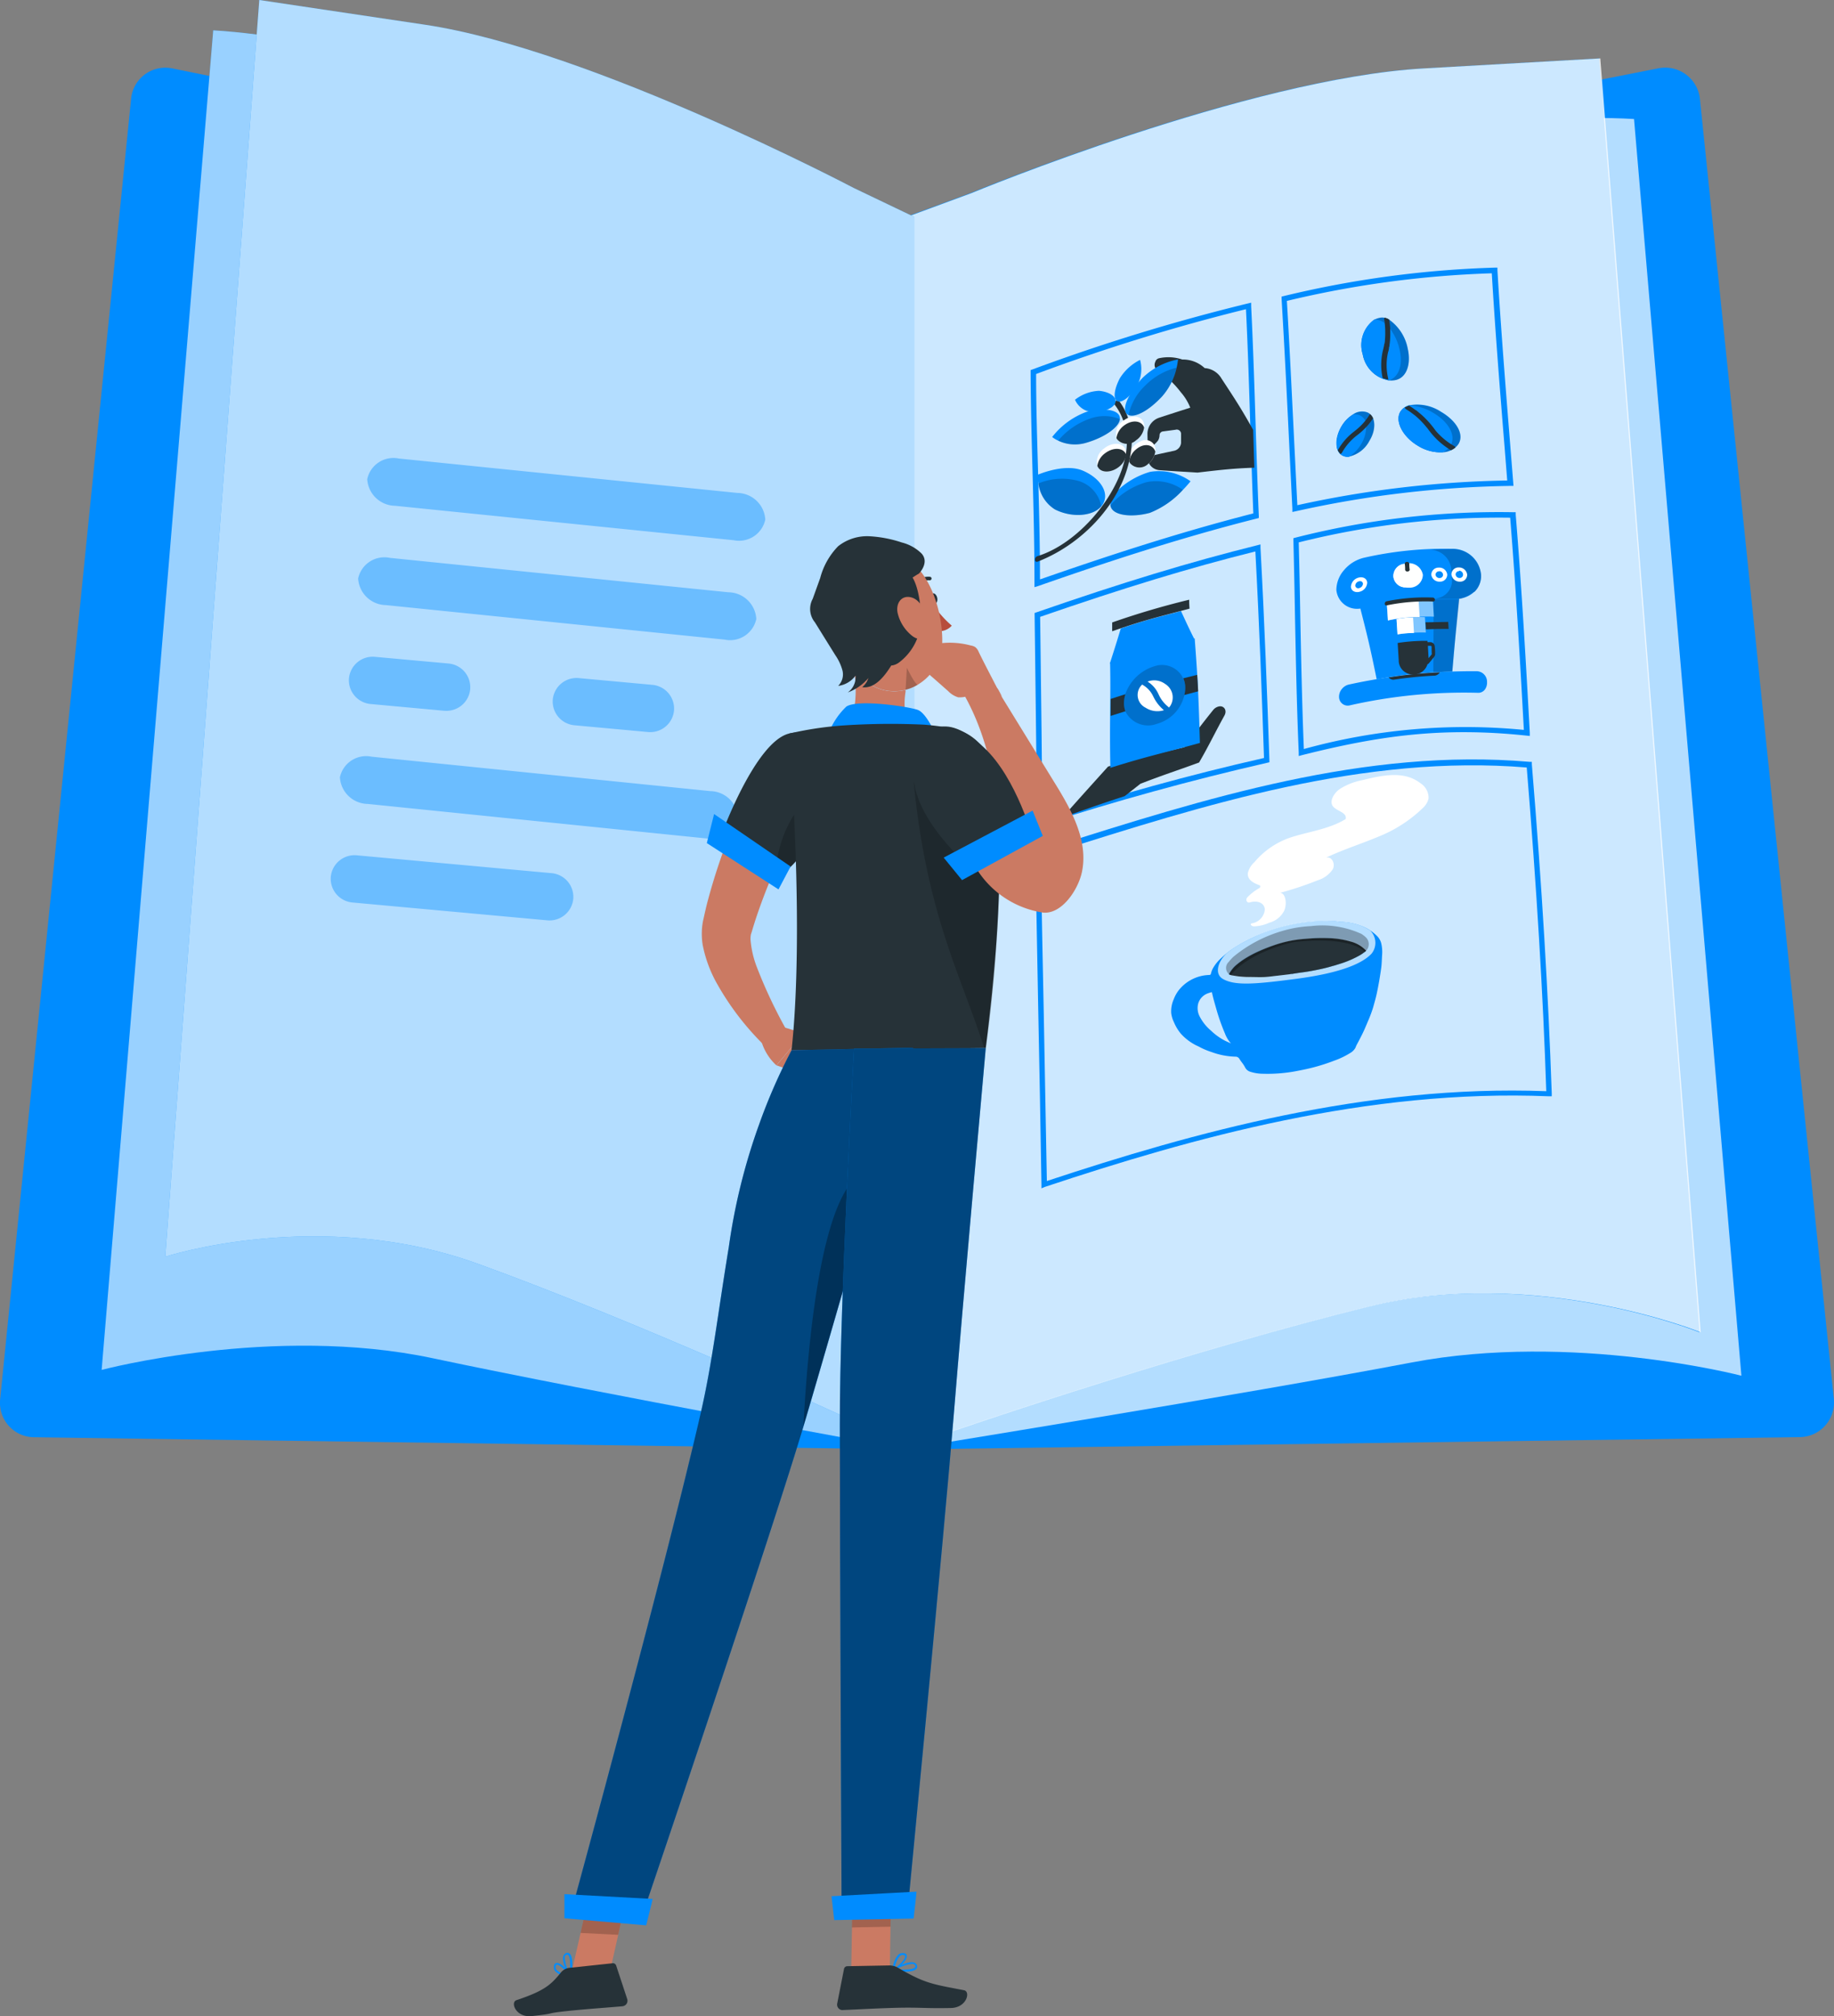 <svg xmlns="http://www.w3.org/2000/svg" width="159.612" height="175.464" viewBox="0 0 159.612 175.464">
  <rect x="0" y="0" width="159.612" height="175.464" fill="#808080" stroke="none"/>
  <g id="Instruction_manual-rafiki" data-name="Instruction manual-rafiki" transform="translate(-68.617 -55.25)">
    <g id="freepik--instruction-manual--inject-39" transform="translate(68.617 55.25)">
      <path id="Path_8296" data-name="Path 8296" d="M247,80.535l65.435-12.924a3.04,3.04,0,0,1,3.638,2.623l11.66,113.211a3.011,3.011,0,0,1-2.992,3.284L247,187.8Z" transform="translate(-168.133 -61.661)" fill="#008cff"/>
      <path id="Path_8297" data-name="Path 8297" d="M246.5,85.615s44.306-9.985,63.582-8.827l9.344,109.367s-14.667-3.829-28.72-1.149c-14.451,2.752-44.21,7.558-44.21,7.558Z" transform="translate(-167.873 -66.43)" fill="#008cff"/>
      <path id="Path_8298" data-name="Path 8298" d="M246.5,85.615s44.306-9.985,63.582-8.827l9.344,109.367s-14.667-3.829-28.72-1.149c-14.451,2.752-44.21,7.558-44.21,7.558Z" transform="translate(-167.873 -66.43)" fill="#fff" opacity="0.7"/>
      <path id="Path_8299" data-name="Path 8299" d="M252.7,77.588s24.092-9.98,39.347-10.847l15.356-.871,8.736,110.861s-14.308-5.811-28.979-2.211-33.536,9.856-39.984,12.177V79.622Z" transform="translate(-168.227 -60.786)" fill="#008cff"/>
      <path id="Path_8300" data-name="Path 8300" d="M252.884,77.588s24.1-9.98,39.352-10.847L307.6,65.87l8.736,110.861s-14.312-5.811-28.979-2.211-33.536,9.856-39.984,12.177V79.622Z" transform="translate(-168.326 -60.786)" fill="#fff" opacity="0.8"/>
      <path id="Path_8301" data-name="Path 8301" d="M161.2,80.54,97.212,67.616a2.987,2.987,0,0,0-3.561,2.623l-11.4,113.22a2.987,2.987,0,0,0,2.925,3.284L161.2,187.8Z" transform="translate(-82.239 -61.666)" fill="#008cff"/>
      <path id="Path_8302" data-name="Path 8302" d="M170.831,77s-41.257-15.1-60.4-16.232L100.72,177.346s14.925-3.968,28.816-1.015,41.3,7.932,41.3,7.932Z" transform="translate(-91.874 -58.128)" fill="#008cff"/>
      <path id="Path_8303" data-name="Path 8303" d="M170.831,77s-41.257-15.1-60.4-16.232L100.72,177.346s14.925-3.968,28.816-1.015,41.3,7.932,41.3,7.932Z" transform="translate(-91.874 -58.128)" fill="#fff" opacity="0.6"/>
      <path id="Path_8304" data-name="Path 8304" d="M172.2,71.606s-22.871-12.043-37.279-14.2L120.471,55.25,112.29,164.617s13.427-4.385,27.246.632,31.784,13.164,37.925,16.136V74.124Z" transform="translate(-97.905 -55.25)" fill="#008cff"/>
      <path id="Path_8305" data-name="Path 8305" d="M172.2,71.606s-22.871-12.043-37.279-14.2L120.471,55.25,112.29,164.617s13.427-4.385,27.246.632,31.784,13.164,37.925,16.136V74.124Z" transform="translate(-97.905 -55.25)" fill="#fff" opacity="0.7"/>
      <path id="Path_8306" data-name="Path 8306" d="M269.955,135.032V134.7c0-3.245-.081-6.543-.168-9.731-.077-2.839-.158-5.773-.168-8.659v-.168l.158-.057a168.685,168.685,0,0,1,18.754-5.744l.282-.067v.292c.172,3.49.287,7.036.393,10.469.081,2.551.163,5.194.273,7.788v.191l-.187.048c-6.984,1.762-13.542,3.959-19.032,5.878Zm.144-18.558c0,2.829.091,5.7.168,8.477.081,3.083.168,6.266.168,9.406,5.39-1.876,11.771-4.006,18.568-5.744-.105-2.532-.182-5.107-.263-7.6-.105-3.351-.211-6.778-.378-10.172a166.575,166.575,0,0,0-18.261,5.639Z" transform="translate(-179.926 -83.933)" fill="#008cff"/>
      <path id="Path_8307" data-name="Path 8307" d="M291.883,125.458a1.489,1.489,0,0,0-1.024,1.359c0,.536.029.809.043,1.35a2.571,2.571,0,0,0,.881-.728.958.958,0,0,0,.129-.479.335.335,0,0,1,.287-.306l1.106-.148a.373.373,0,0,1,.479.354v.79a.771.771,0,0,1-.6.685c-1,.215-1.436.311-2.322.507h0a1.125,1.125,0,0,0,1.053,1.182c1.216.091,1.915.124,3.3.211,2.015-.235,3.111-.364,4.945-.426-.043-1.34-.062-2-.1-3.288-1.053-1.886-1.618-2.738-2.757-4.471a1.833,1.833,0,0,0-1.465-.909h0a2.767,2.767,0,0,0-1.881-.747h-.067a3.772,3.772,0,0,0-2.044-.105h0a.436.436,0,0,0-.3.3.622.622,0,0,0,.335.857,8.108,8.108,0,0,1,1.876,1.79,4.639,4.639,0,0,1,.828,1.35h0C293.453,124.946,292.893,125.127,291.883,125.458Z" transform="translate(-190.997 -89.107)" fill="#263238"/>
      <path id="Path_8308" data-name="Path 8308" d="M285.835,129.843a.172.172,0,0,1-.225-.081,4.92,4.92,0,0,0-.728-1.34.244.244,0,0,1,.081-.311.22.22,0,0,1,.311,0,5.357,5.357,0,0,1,.761,1.436.258.258,0,0,1-.148.292Z" transform="translate(-187.869 -93.2)" fill="#263238"/>
      <path id="Path_8309" data-name="Path 8309" d="M284.222,136.881a1.685,1.685,0,0,1-.656,1.087c-.617.479-1.436.527-1.762.072a.909.909,0,0,1-.1-.177,1.436,1.436,0,0,1,.627-1.537,1.647,1.647,0,0,1,1.134-.378.8.8,0,0,1,.6.321.657.657,0,0,1,.062.1A.957.957,0,0,1,284.222,136.881Z" transform="translate(-186.209 -97.319)" fill="#fff"/>
      <path id="Path_8310" data-name="Path 8310" d="M284.263,137.356a1.685,1.685,0,0,1-.656,1.087c-.618.479-1.436.527-1.762.072a.91.91,0,0,1-.1-.177,1.68,1.68,0,0,1,.68-1.1c.632-.479,1.407-.512,1.738-.057A.792.792,0,0,1,284.263,137.356Z" transform="translate(-186.249 -97.794)" fill="#263238"/>
      <path id="Path_8311" data-name="Path 8311" d="M289.763,136.257a1.666,1.666,0,0,1-.6,1.053,1.082,1.082,0,0,1-1.584-.024.883.883,0,0,1-.091-.177,1.288,1.288,0,0,1,.282-1.2,1.761,1.761,0,0,1,.742-.555.881.881,0,0,1,1.13.282A.957.957,0,0,1,289.763,136.257Z" transform="translate(-189.217 -96.958)" fill="#fff"/>
      <path id="Path_8312" data-name="Path 8312" d="M289.814,136.739a1.666,1.666,0,0,1-.6,1.053,1.082,1.082,0,0,1-1.584-.024.881.881,0,0,1-.091-.177,1.656,1.656,0,0,1,.637-1.072c.584-.479,1.264-.44,1.556.038A.882.882,0,0,1,289.814,136.739Z" transform="translate(-189.268 -97.44)" fill="#263238"/>
      <path id="Path_8313" data-name="Path 8313" d="M287.592,131.949a1.642,1.642,0,0,1-.708,1.115,1.143,1.143,0,0,1-1.651-.1.781.781,0,0,1-.053-.11,1.436,1.436,0,0,1,.694-1.575c.641-.44,1.364-.378,1.628.124A.957.957,0,0,1,287.592,131.949Z" transform="translate(-188.018 -94.732)" fill="#fff"/>
      <path id="Path_8314" data-name="Path 8314" d="M286.924,133.523a1.143,1.143,0,0,1-1.651-.1.775.775,0,0,1-.053-.11,1.685,1.685,0,0,1,.747-1.139c.637-.436,1.355-.373,1.618.124a1.1,1.1,0,0,1,.048.11A1.642,1.642,0,0,1,286.924,133.523Z" transform="translate(-188.059 -95.2)" fill="#263238"/>
      <path id="Path_8315" data-name="Path 8315" d="M279.437,130.5a.217.217,0,0,1,0,.053c-.081.723-1.4,1.623-3.011,2.073a3.38,3.38,0,0,1-2.365-.206,2.575,2.575,0,0,1-.522-.316,6.741,6.741,0,0,1,2.982-2.188,6.322,6.322,0,0,1,.675-.144,5.688,5.688,0,0,1,.665-.057C278.815,129.695,279.452,129.987,279.437,130.5Z" transform="translate(-181.969 -94.072)" fill="#008cff"/>
      <g id="Group_3819" data-name="Group 3819" transform="translate(92.088 36.223)" opacity="0.2">
        <path id="Path_8316" data-name="Path 8316" d="M276.985,133.258a3.379,3.379,0,0,1-2.365-.206,6.318,6.318,0,0,1,2.762-1.915,3.652,3.652,0,0,1,2.614.034C279.914,131.917,278.6,132.808,276.985,133.258Z" transform="translate(-274.62 -130.923)"/>
      </g>
      <path id="Path_8317" data-name="Path 8317" d="M291.4,120.6a4.953,4.953,0,0,1-.12.718A5.585,5.585,0,0,1,290,123.836c-1.139,1.221-2.331,1.857-2.91,1.6a.344.344,0,0,1-.115-.067c-.354-.287-.182-1.048.378-1.915a7.206,7.206,0,0,1,.479-.694c.139-.168.282-.34.44-.512A6.022,6.022,0,0,1,291.4,120.6Z" transform="translate(-188.88 -89.319)" fill="#008cff"/>
      <g id="Group_3820" data-name="Group 3820" transform="translate(98.215 31.999)" opacity="0.2">
        <path id="Path_8318" data-name="Path 8318" d="M291.6,122.1a5.586,5.586,0,0,1-1.273,2.518c-1.139,1.221-2.331,1.857-2.91,1.6a5.026,5.026,0,0,1,1.474-2.58A5.744,5.744,0,0,1,291.6,122.1Z" transform="translate(-287.42 -122.1)"/>
      </g>
      <path id="Path_8319" data-name="Path 8319" d="M281.194,127.365c-.187.479-1.125.838-2.1.771a1.814,1.814,0,0,1-1.4-1.063,3.661,3.661,0,0,1,2.087-.78C280.754,126.384,281.391,126.867,281.194,127.365Z" transform="translate(-184.138 -92.283)" fill="#008cff"/>
      <path id="Path_8320" data-name="Path 8320" d="M285.192,124.3c.44.12,1.211-.546,1.738-1.527a3.021,3.021,0,0,0,.182-2.087,4.356,4.356,0,0,0-1.762,1.6C284.818,123.3,284.747,124.189,285.192,124.3Z" transform="translate(-187.891 -89.366)" fill="#008cff"/>
      <path id="Path_8321" data-name="Path 8321" d="M291.1,141.741a9.721,9.721,0,0,1-.665.747,7.726,7.726,0,0,1-2.872,2c-1.584.431-3.322.249-3.437-.656a.588.588,0,0,1,0-.091c0-.986,1.733-2.336,3.451-2.819A4.736,4.736,0,0,1,291.1,141.741Z" transform="translate(-187.488 -99.857)" fill="#008cff"/>
      <g id="Group_3821" data-name="Group 3821" transform="translate(96.64 41.849)" opacity="0.2">
        <path id="Path_8322" data-name="Path 8322" d="M290.439,143.459a7.725,7.725,0,0,1-2.872,2c-1.584.431-3.322.249-3.437-.656a6.447,6.447,0,0,1,3.154-2.015A4.037,4.037,0,0,1,290.439,143.459Z" transform="translate(-284.13 -142.678)"/>
      </g>
      <path id="Path_8323" data-name="Path 8323" d="M276.494,143.567a.623.623,0,0,1-.086.11c-.742.876-2.566,1.01-4.03.268a3.1,3.1,0,0,1-1.436-2.264,4.552,4.552,0,0,1-.091-.742s2.369-1.053,3.968-.364S277.178,142.6,276.494,143.567Z" transform="translate(-180.567 -99.61)" fill="#008cff"/>
      <g id="Group_3822" data-name="Group 3822" transform="translate(90.374 41.639)" opacity="0.2">
        <path id="Path_8324" data-name="Path 8324" d="M276.506,144.666c-.742.876-2.566,1.01-4.03.268a3.1,3.1,0,0,1-1.436-2.264,5.371,5.371,0,0,1,3.537-.2A2.818,2.818,0,0,1,276.506,144.666Z" transform="translate(-271.04 -142.238)"/>
      </g>
      <path id="Path_8325" data-name="Path 8325" d="M270.626,145.9c-.115.034-.206-.048-.206-.182a.311.311,0,0,1,.2-.3c3.887-1.192,7.721-6.065,7.788-9.794a.311.311,0,0,1,.225-.258c.12-.034.215.034.211.144C278.634,140.076,274.9,144.255,270.626,145.9Z" transform="translate(-180.343 -97.014)" fill="#263238"/>
      <path id="Path_8326" data-name="Path 8326" d="M270.546,178.772v-.326c-.034-4.839-.1-9.76-.158-14.518l-.048-3.729.163-.057c7.463-2.594,13.4-4.394,19.219-5.84l.278-.072v.292c.349,6.414.589,12.924.775,18.467v.2l-.191.043c-6.677,1.532-13.14,3.312-19.75,5.442Zm.278-18.237.043,3.389c.057,4.653.12,9.459.153,14.2,6.453-2.073,12.771-3.829,19.286-5.308-.182-5.409-.412-11.732-.752-17.974C283.877,156.255,278.075,158.021,270.823,160.534Z" transform="translate(-180.301 -106.851)" fill="#008cff"/>
      <path id="Path_8327" data-name="Path 8327" d="M275.42,193.33c1.47-1.661,2.274-2.551,3.963-4.423,2.762-.809,4.054-1.063,6.634-1.685.991-1.273,1.517-2.006,2.523-3.25a.872.872,0,0,1,.426-.282h0c.479-.144.809.3.546.775-.871,1.575-1.326,2.57-2.207,4.088-2.087.766-2.958,1.02-5.107,1.852l-1.369,1.077C278.57,192.21,277.416,192.641,275.42,193.33Z" transform="translate(-182.949 -122.195)" fill="#263238"/>
      <path id="Path_8328" data-name="Path 8328" d="M291.425,171.32c.254,3.317.34,5,.455,9.095-3.121.871-4.533,1.139-7.793,2.168-.086-3.92.043-5.84-.024-9.143A76.6,76.6,0,0,1,291.425,171.32Z" transform="translate(-187.452 -115.76)" fill="#008cff"/>
      <path id="Path_8329" data-name="Path 8329" d="M285.328,182.265a1.959,1.959,0,0,0,.124.684l-1.283.407v-1.474c.512-.168.771-.254,1.283-.412a2.521,2.521,0,0,0-.124.795Z" transform="translate(-187.511 -121.052)" fill="#263238"/>
      <path id="Path_8330" data-name="Path 8330" d="M298.591,177.94c.033.57.053.862.081,1.436l-1.2.321a2.481,2.481,0,0,0,.077-.747,2.054,2.054,0,0,0-.168-.708Z" transform="translate(-194.398 -119.212)" fill="#263238"/>
      <path id="Path_8331" data-name="Path 8331" d="M291.917,178.035a2.479,2.479,0,0,1-.077.747,3.379,3.379,0,0,1-2.393,2.489,2.19,2.19,0,0,1-2.743-1.1,1.853,1.853,0,0,1-.124-.684,2.5,2.5,0,0,1,.12-.795,3.877,3.877,0,0,1,2.542-2.436,2.03,2.03,0,0,1,2.5,1.067A1.949,1.949,0,0,1,291.917,178.035Z" transform="translate(-188.767 -118.277)" opacity="0.2"/>
      <path id="Path_8332" data-name="Path 8332" d="M289.335,179.838c.043-.053.091-.1.139-.148a.124.124,0,0,0,.043.043h0a2.211,2.211,0,0,1,.89.957l.062.12a3.456,3.456,0,0,0,.89,1.12,1.886,1.886,0,0,1-1.594-.215A1.237,1.237,0,0,1,289.335,179.838Z" transform="translate(-190.062 -120.124)" fill="#fff"/>
      <path id="Path_8333" data-name="Path 8333" d="M292.852,181.178a.771.771,0,0,1-.134.144.134.134,0,0,0-.057-.091,2.872,2.872,0,0,1-.809-1.043l-.057-.12a2.436,2.436,0,0,0-.914-1.015,1.6,1.6,0,0,1,1.522.2,1.379,1.379,0,0,1,.45,1.924Z" transform="translate(-191.009 -119.736)" fill="#fff"/>
      <path id="Path_8334" data-name="Path 8334" d="M291.348,168.743c-.479-.957-.694-1.436-1.139-2.393-2.231.589-3,.752-5.241,1.517-.359,1.2-.546,1.781-.929,2.973h0a.548.548,0,0,0-.029.081c3.15-1.063,4.284-1.288,7.367-2.1A.768.768,0,0,0,291.348,168.743Z" transform="translate(-187.428 -113.169)" fill="#008cff"/>
      <path id="Path_8335" data-name="Path 8335" d="M291.18,165.065c-2.872.766-3.829.957-6.73,1.967v-.766a69.851,69.851,0,0,1,6.7-1.977C291.147,164.6,291.161,164.754,291.18,165.065Z" transform="translate(-187.657 -112.096)" fill="#263238"/>
      <path id="Path_8336" data-name="Path 8336" d="M316.188,125.173v-.287c-.077-1.517-.148-3.04-.225-4.557-.215-4.495-.44-9.138-.713-13.7v-.2l.2-.048A89.032,89.032,0,0,1,333.8,103.91h.235v.23c.3,5.074.713,10.21,1.111,15.174l.287,3.59h-.249a91.643,91.643,0,0,0-18.7,2.207ZM315.71,106.8c.268,4.5.479,9.095.7,13.508.072,1.436.139,2.872.211,4.275a91.323,91.323,0,0,1,18.266-2.149l-.244-3.083c-.4-4.892-.8-9.952-1.1-14.949a88.124,88.124,0,0,0-17.821,2.4Z" transform="translate(-203.714 -80.618)" fill="#008cff"/>
      <path id="Path_8337" data-name="Path 8337" d="M328.093,132.6a2.661,2.661,0,0,1-1.781,1.383.957.957,0,0,1-.55-.091c-.68-.335-.732-1.474-.134-2.508a2.992,2.992,0,0,1,1.067-1.1,1.331,1.331,0,0,1,1.245-.134C328.634,130.5,328.7,131.562,328.093,132.6Z" transform="translate(-208.908 -94.245)" fill="#008cff"/>
      <g id="Group_3823" data-name="Group 3823" transform="translate(116.329 35.816)" opacity="0.2">
        <path id="Path_8338" data-name="Path 8338" d="M328.119,132.609a2.662,2.662,0,0,1-1.781,1.383.958.958,0,0,1-.546-.086.838.838,0,0,1-.2-.139l-.029-.029a.7.7,0,0,1-.077-.091h0a.871.871,0,0,1-.124-.211h0l-.043-.105a.5.5,0,0,1-.029-.115.346.346,0,0,1-.024-.1v-.153a2.393,2.393,0,0,1,.081-.761,3.53,3.53,0,0,1,.225-.6,2,2,0,0,1,.105-.2,2.991,2.991,0,0,1,1.067-1.1,1.345,1.345,0,0,1,1.245-.134.747.747,0,0,1,.2.134.957.957,0,0,1,.268.369A2.3,2.3,0,0,1,328.119,132.609Z" transform="translate(-325.263 -130.073)"/>
      </g>
      <path id="Path_8339" data-name="Path 8339" d="M327.827,131.689a2.872,2.872,0,0,1-.407,1.436,3.265,3.265,0,0,1-1.082,1.149.986.986,0,0,1-.546-.086.84.84,0,0,1-.2-.139l-.029-.029a.694.694,0,0,1-.077-.091h0a.872.872,0,0,1-.124-.211h0l-.043-.105a.5.5,0,0,1-.029-.115.345.345,0,0,1-.024-.1v-.153a2.393,2.393,0,0,1,.081-.761,2.975,2.975,0,0,1,.225-.6,2.021,2.021,0,0,1,.105-.2,2.992,2.992,0,0,1,1.067-1.1,1.02,1.02,0,0,1,.551.091.957.957,0,0,1,.479.507A1.435,1.435,0,0,1,327.827,131.689Z" transform="translate(-208.934 -94.52)" fill="#008cff"/>
      <path id="Path_8340" data-name="Path 8340" d="M328.538,130.909a5.177,5.177,0,0,1-.6.766,5.459,5.459,0,0,1-.713.651,1.737,1.737,0,0,1-.148.115,4.959,4.959,0,0,0-1.245,1.46.3.3,0,0,1-.129.115l-.029-.029a.7.7,0,0,1-.077-.091h0a.871.871,0,0,1-.124-.211h0a5.223,5.223,0,0,1,1.359-1.58l.148-.12a5.49,5.49,0,0,0,.862-.838,4.392,4.392,0,0,0,.383-.541.2.2,0,0,1,.053-.057A.909.909,0,0,1,328.538,130.909Z" transform="translate(-209.042 -94.506)" fill="#263238"/>
      <path id="Path_8341" data-name="Path 8341" d="M332.534,118.452a1.276,1.276,0,0,1-.3,0h-.091c-.153-.033-.311-.086-.479-.134a2.8,2.8,0,0,1-1.762-2.13,2.74,2.74,0,0,1,1.01-3.016,1.561,1.561,0,0,1,.44-.158.891.891,0,0,1,.479,0,1.275,1.275,0,0,1,.378.158,4.006,4.006,0,0,1,1.608,2.508C334.161,117.212,333.611,118.4,332.534,118.452Z" transform="translate(-211.304 -85.347)" fill="#008cff"/>
      <g id="Group_3824" data-name="Group 3824" transform="translate(118.506 27.635)" opacity="0.2">
        <path id="Path_8342" data-name="Path 8342" d="M332.534,118.452a1.276,1.276,0,0,1-.3,0h-.091c-.153-.033-.311-.086-.479-.134a2.8,2.8,0,0,1-1.762-2.13,2.74,2.74,0,0,1,1.01-3.016,1.561,1.561,0,0,1,.44-.158.891.891,0,0,1,.479,0,1.275,1.275,0,0,1,.378.158,4.006,4.006,0,0,1,1.608,2.508C334.161,117.212,333.611,118.4,332.534,118.452Z" transform="translate(-329.81 -112.982)"/>
      </g>
      <path id="Path_8343" data-name="Path 8343" d="M332.23,118.62h-.091c-.153-.034-.311-.086-.479-.134a2.8,2.8,0,0,1-1.762-2.13,2.708,2.708,0,0,1,1.01-3.016,1.436,1.436,0,0,1,.9.316,3.2,3.2,0,0,1,.479.5,4.657,4.657,0,0,1,.818,1.8C333.422,117.256,333.048,118.323,332.23,118.62Z" transform="translate(-211.302 -85.534)" fill="#008cff"/>
      <path id="Path_8344" data-name="Path 8344" d="M334.148,113.957v.263h0a6.465,6.465,0,0,1-.067,1.192.31.31,0,0,1-.034.168c-.034.057,0,.033,0,.048a1.222,1.222,0,0,1-.024.129.706.706,0,0,1-.053.22,5.031,5.031,0,0,0,0,2.312.21.21,0,0,1,0,.11c-.153-.033-.311-.086-.479-.134a5.366,5.366,0,0,1,.029-2.436c.024-.091.034-.134.053-.22s.029-.124.043-.187h0a.267.267,0,0,1,.029-.144,1.43,1.43,0,0,0,.043-.335,6.181,6.181,0,0,0,.024-.761h0v-.12a5.5,5.5,0,0,0-.043-.584.63.63,0,0,0-.038-.263.23.23,0,0,1,.038-.215,1.273,1.273,0,0,1,.378.158,6.384,6.384,0,0,1,.1.8Z" transform="translate(-213.159 -85.357)" fill="#263238"/>
      <path id="Path_8345" data-name="Path 8345" d="M341.7,132.283a1.761,1.761,0,0,1-1.369.675,3.7,3.7,0,0,1-2.111-.555c-1.4-.823-2.077-2.245-1.5-3.049a1.336,1.336,0,0,1,.7-.479,3.772,3.772,0,0,1,2.81.565C341.612,130.254,342.263,131.46,341.7,132.283Z" transform="translate(-214.801 -93.597)" fill="#008cff"/>
      <g id="Group_3825" data-name="Group 3825" transform="translate(121.715 35.224)" opacity="0.2">
        <path id="Path_8346" data-name="Path 8346" d="M341.7,132.3a1.624,1.624,0,0,1-.244.268,1.647,1.647,0,0,1-.378.225,2.139,2.139,0,0,1-.747.182,3.734,3.734,0,0,1-2.111-.555c-1.393-.819-2.082-2.255-1.5-3.049a1.091,1.091,0,0,1,.325-.3,1.332,1.332,0,0,1,.364-.163h0a3.772,3.772,0,0,1,2.81.565C341.606,130.269,342.266,131.476,341.7,132.3Z" transform="translate(-336.515 -128.836)"/>
      </g>
      <path id="Path_8347" data-name="Path 8347" d="M341.013,132.492a1.474,1.474,0,0,1-.68.541,3.7,3.7,0,0,1-2.111-.555c-1.4-.823-2.077-2.245-1.5-3.049a1.335,1.335,0,0,1,.7-.479,4.4,4.4,0,0,1,2.121.656C340.918,130.41,341.569,131.645,341.013,132.492Z" transform="translate(-214.801 -93.672)" fill="#008cff"/>
      <path id="Path_8348" data-name="Path 8348" d="M340.094,130.2l-.144-.12.11.086A.11.11,0,0,1,340.094,130.2Z" transform="translate(-216.591 -94.261)" fill="#fff"/>
      <path id="Path_8349" data-name="Path 8349" d="M342.044,132.642a1.647,1.647,0,0,1-.378.225c-.081-.048-.168-.1-.244-.148a6.548,6.548,0,0,1-1.661-1.565l-.144-.191-.105-.124a7.618,7.618,0,0,0-.933-.957h0l-.263-.2c-.177-.139-.369-.263-.565-.388a.225.225,0,0,1-.11-.148l.364-.163c.177.105.345.22.507.34l.086.062a.048.048,0,0,0,.024,0l.129.105.144.12h0l.263.225a8.319,8.319,0,0,1,1.173,1.335h0a6.089,6.089,0,0,0,1.331,1.168l.292.177A.2.2,0,0,1,342.044,132.642Z" transform="translate(-215.386 -93.687)" fill="#263238"/>
      <path id="Path_8350" data-name="Path 8350" d="M317.864,169.578v-.292c-.172-3.963-.249-7.984-.326-11.876q-.057-3.3-.139-6.6v-.191l.187-.048a71.615,71.615,0,0,1,18.941-2.211h.22v.215c.522,6.4.89,12.886,1.225,18.979v.278l-.278-.029c-7.491-.795-13.039.062-19.559,1.7Zm0-18.592q.081,3.207.134,6.414c.077,3.791.153,7.711.311,11.57a52.692,52.692,0,0,1,19.147-1.666c-.325-5.94-.689-12.24-1.192-18.467a71.542,71.542,0,0,0-18.4,2.149Z" transform="translate(-204.835 -103.784)" fill="#008cff"/>
      <g id="freepik--coffee-machine--inject-39" transform="translate(116.299 47.76)">
        <path id="Path_8351" data-name="Path 8351" d="M337.558,170.315a39.392,39.392,0,0,0-6.582.665c-.589-2.92-.876-4.03-1.436-6.223a26.479,26.479,0,0,1,8.616-.9C337.936,166.16,337.807,167.324,337.558,170.315Z" transform="translate(-327.463 -159.62)" fill="#008cff"/>
        <g id="Group_3826" data-name="Group 3826" transform="translate(8.439 4.41)" opacity="0.2">
          <path id="Path_8352" data-name="Path 8352" d="M345.1,164.24h-2.245c0,2.231,0,3.389-.024,6.338.675-.038,1-.048,1.656-.072C344.73,167.624,344.855,166.48,345.1,164.24Z" transform="translate(-342.83 -164.24)"/>
        </g>
        <path id="Path_8353" data-name="Path 8353" d="M337.794,157.259a1.915,1.915,0,0,1-.57,1.513H337.2a2.241,2.241,0,0,1-1.044.55,1.379,1.379,0,0,1-.244.048h-.373a25.713,25.713,0,0,0-7.692.766,2.581,2.581,0,0,1-.522.086,1.805,1.805,0,0,1-2.121-1.613,2.652,2.652,0,0,1,.68-1.742,3.25,3.25,0,0,1,1.709-1.058,31.5,31.5,0,0,1,7.659-.78A2.47,2.47,0,0,1,337.794,157.259Z" transform="translate(-325.2 -155.027)" fill="#008cff"/>
        <g id="Group_3827" data-name="Group 3827" transform="translate(8.157 0.023)" opacity="0.2">
          <path id="Path_8354" data-name="Path 8354" d="M346.677,157.284a1.915,1.915,0,0,1-.57,1.513h-.029a3.8,3.8,0,0,1-1.048.565,1.071,1.071,0,0,1-.244.062.072.072,0,0,1-.043,0h-2.422a2.312,2.312,0,0,0,.886-.172,1.537,1.537,0,0,0,.933-1.594c0-.345-.034-.517-.057-.862a1.867,1.867,0,0,0-1.843-1.656c.766-.033,1.139-.043,1.881-.062a2.47,2.47,0,0,1,2.556,2.207Z" transform="translate(-342.24 -155.076)"/>
        </g>
        <path id="Path_8355" data-name="Path 8355" d="M338.62,167.439c.034.522.048.785.081,1.34a13.849,13.849,0,0,0-2.465.163c-.038-.56-.053-.828-.086-1.355A12.372,12.372,0,0,1,338.62,167.439Z" transform="translate(-330.909 -161.492)" fill="#008cff"/>
        <path id="Path_8356" data-name="Path 8356" d="M338.62,167.439c.034.522.048.785.081,1.34a13.849,13.849,0,0,0-2.465.163c-.038-.56-.053-.828-.086-1.355A12.372,12.372,0,0,1,338.62,167.439Z" transform="translate(-330.909 -161.492)" fill="#008cff"/>
        <g id="Group_3828" data-name="Group 3828" transform="translate(5.241 5.937)" opacity="0.5">
          <path id="Path_8357" data-name="Path 8357" d="M338.62,167.439c.034.522.048.785.081,1.34a13.849,13.849,0,0,0-2.465.163c-.038-.56-.053-.828-.086-1.355A12.372,12.372,0,0,1,338.62,167.439Z" transform="translate(-336.15 -167.429)" fill="#fff"/>
        </g>
        <path id="Path_8358" data-name="Path 8358" d="M337.581,167.519c.034.522.048.79.081,1.35a8.642,8.642,0,0,0-1.436.12c-.038-.56-.053-.828-.086-1.355A7.793,7.793,0,0,1,337.581,167.519Z" transform="translate(-330.903 -161.539)" fill="#fff"/>
        <path id="Path_8359" data-name="Path 8359" d="M338.571,178.218a1,1,0,0,1-.2.675.713.713,0,0,1-.555.268,45.057,45.057,0,0,0-11.167,1.087.756.756,0,0,1-.957-.718,1.053,1.053,0,0,1,.244-.7,1.092,1.092,0,0,1,.632-.393,50.4,50.4,0,0,1,11.148-1.154.919.919,0,0,1,.857.938Z" transform="translate(-325.455 -166.628)" fill="#008cff"/>
        <path id="Path_8360" data-name="Path 8360" d="M338.144,158.665a1.149,1.149,0,0,1-1.23,1.111,1.657,1.657,0,0,1-.378-.029,1.044,1.044,0,0,1-.957-.929,1.072,1.072,0,0,1,.838-1.1,1.916,1.916,0,0,1,.373-.062A1.221,1.221,0,0,1,338.144,158.665Z" transform="translate(-330.61 -156.394)" fill="#008cff"/>
        <path id="Path_8361" data-name="Path 8361" d="M338.144,158.665a1.149,1.149,0,0,1-1.23,1.111,1.657,1.657,0,0,1-.378-.029,1.044,1.044,0,0,1-.957-.929,1.072,1.072,0,0,1,.838-1.1,1.916,1.916,0,0,1,.373-.062A1.221,1.221,0,0,1,338.144,158.665Z" transform="translate(-330.61 -156.394)" fill="#fff"/>
        <path id="Path_8362" data-name="Path 8362" d="M337.426,158.767a1.091,1.091,0,0,1-.89,1.058,1.044,1.044,0,0,1-.957-.929,1.072,1.072,0,0,1,.838-1.1,1.134,1.134,0,0,1,1.01.967Z" transform="translate(-330.61 -156.472)" fill="#fff"/>
        <path id="Path_8363" data-name="Path 8363" d="M338.382,164.267c.038.574.057.871.091,1.474a16.917,16.917,0,0,0-4,.335c-.038-.613-.057-.9-.1-1.479A16.667,16.667,0,0,1,338.382,164.267Z" transform="translate(-329.986 -159.837)" fill="#008cff"/>
        <g id="Group_3829" data-name="Group 3829" transform="translate(4.394 4.417)" opacity="0.5">
          <path id="Path_8364" data-name="Path 8364" d="M338.382,164.267c.038.574.057.871.091,1.474a16.917,16.917,0,0,0-4,.335c-.038-.613-.057-.9-.1-1.479A16.667,16.667,0,0,1,338.382,164.267Z" transform="translate(-334.38 -164.254)" fill="#fff"/>
        </g>
        <path id="Path_8365" data-name="Path 8365" d="M337.142,164.349c.038.57.057.866.1,1.474a11.887,11.887,0,0,0-2.762.3c-.038-.613-.057-.9-.1-1.479a11.892,11.892,0,0,1,2.762-.3Z" transform="translate(-329.986 -159.887)" fill="#fff"/>
        <path id="Path_8366" data-name="Path 8366" d="M343.89,159.189a.479.479,0,0,1-.479.479.512.512,0,0,1-.541-.44.479.479,0,0,1,.479-.479A.507.507,0,0,1,343.89,159.189Z" transform="translate(-334.412 -156.966)" fill="#008cff"/>
        <path id="Path_8367" data-name="Path 8367" d="M347.5,159.163a.44.44,0,0,1-.479.479.531.531,0,0,1-.536-.479.44.44,0,0,1,.479-.455A.517.517,0,0,1,347.5,159.163Z" transform="translate(-336.299 -156.945)" fill="#008cff"/>
        <path id="Path_8368" data-name="Path 8368" d="M329.309,160.9a.637.637,0,0,1-.479.589c-.287.072-.536-.067-.55-.321a.651.651,0,0,1,.5-.589A.388.388,0,0,1,329.309,160.9Z" transform="translate(-326.806 -157.912)" fill="#008cff"/>
        <path id="Path_8369" data-name="Path 8369" d="M343.425,168.928c-.775,0-1.168,0-1.977.038,0-.249-.024-.369-.038-.613.809,0,1.2-.029,1.977-.033C343.4,168.559,343.411,168.684,343.425,168.928Z" transform="translate(-333.651 -161.957)" fill="#263238"/>
      </g>
      <path id="Path_8370" data-name="Path 8370" d="M338.2,164.225a16.61,16.61,0,0,0-3.992.326.144.144,0,0,1-.206-.144.211.211,0,0,1,.163-.206,16.653,16.653,0,0,1,4-.325.191.191,0,0,1,.2.168.167.167,0,0,1-.158.182Z" transform="translate(-213.488 -111.873)" fill="#263238"/>
      <path id="Path_8371" data-name="Path 8371" d="M343.2,159.669a.708.708,0,0,1-.737-.6.627.627,0,0,1,.656-.622.689.689,0,0,1,.732.6.618.618,0,0,1-.651.622Zm-.057-.9a.3.3,0,0,0-.311.3.33.33,0,0,0,.349.282.287.287,0,0,0,.306-.292.33.33,0,0,0-.335-.3Z" transform="translate(-217.899 -109.049)" fill="#fff"/>
      <path id="Path_8372" data-name="Path 8372" d="M346.857,159.654a.718.718,0,0,1-.728-.617.608.608,0,0,1,.641-.618.708.708,0,0,1,.728.618.6.6,0,0,1-.641.617Zm-.062-.914a.287.287,0,0,0-.3.3.335.335,0,0,0,.34.292.287.287,0,0,0,.306-.292.345.345,0,0,0-.345-.34Z" transform="translate(-219.812 -109.034)" fill="#fff"/>
      <path id="Path_8373" data-name="Path 8373" d="M328.6,161.469c-.393.1-.732-.091-.747-.436a.881.881,0,0,1,.68-.8c.393-.1.718.1.737.44A.862.862,0,0,1,328.6,161.469Zm-.048-.909a.407.407,0,0,0-.321.378.254.254,0,0,0,.349.206.412.412,0,0,0,.321-.378C328.879,160.588,328.736,160.511,328.549,160.559Z" transform="translate(-210.283 -109.968)" fill="#fff"/>
      <path id="Path_8374" data-name="Path 8374" d="M337.879,158.241a.182.182,0,0,1-.206-.148,2.731,2.731,0,0,0-.034-.522.177.177,0,0,1,.187-.163.187.187,0,0,1,.211.148,2.759,2.759,0,0,0,.033.522C338.076,158.169,337.994,158.236,337.879,158.241Z" transform="translate(-215.386 -108.507)" fill="#263238"/>
      <path id="Path_8375" data-name="Path 8375" d="M339.189,171.874h-.244v-.115a15.747,15.747,0,0,0-2.594.187c.038.57.053.866.091,1.479a1.225,1.225,0,0,0,1.264,1.259h.182a1.264,1.264,0,0,0,1.058-.886.326.326,0,0,0,.144-.11l.436-.536a.412.412,0,0,0,.086-.287,3.787,3.787,0,0,0-.034-.617.383.383,0,0,0-.388-.373Zm.129,1a.077.077,0,0,1,0,.057l-.278.34v-.043c-.024-.421-.034-.627-.057-1.034h.244a.081.081,0,0,1,.077.072c0,.239,0,.364.014.613Z" transform="translate(-214.714 -115.989)" fill="#263238"/>
      <path id="Path_8376" data-name="Path 8376" d="M335.136,178.137a35.816,35.816,0,0,1,3.628-.359.637.637,0,0,0,.412-.278,35.138,35.138,0,0,0-4.456.44A.546.546,0,0,0,335.136,178.137Z" transform="translate(-213.864 -118.982)" fill="#263238"/>
      <path id="Path_8377" data-name="Path 8377" d="M295.176,230.693a2.393,2.393,0,0,0,.23.78,3.969,3.969,0,0,0,.608,1.015,4.562,4.562,0,0,0,1.321,1.01s.33.153.349.172a6.253,6.253,0,0,0,.991.412,6.428,6.428,0,0,0,2.1.407.373.373,0,0,1,.316.163,4.6,4.6,0,0,0,.282.4,3.232,3.232,0,0,1,.22.345.737.737,0,0,0,.416.388,3.614,3.614,0,0,0,1.149.191,13.4,13.4,0,0,0,2.824-.215c.431-.081,1.048-.2,1.589-.345a16.542,16.542,0,0,0,1.79-.579,6.975,6.975,0,0,0,1.388-.665,1.207,1.207,0,0,0,.445-.431c.048-.1.072-.187.124-.282.144-.263.282-.531.416-.795.206-.4.378-.814.546-1.216a11.446,11.446,0,0,0,.455-1.2c.115-.412.239-.828.33-1.254.153-.713.282-1.46.388-2.235.048-.359.053-.79.081-1.178a3.314,3.314,0,0,0-.081-.957,1.369,1.369,0,0,0-.311-.579,3.867,3.867,0,0,0-1.474-.957,5.442,5.442,0,0,0-1.637-.33c-.239,0-.479-.062-.708-.067a14.8,14.8,0,0,0-7.132,1.484,13.382,13.382,0,0,0-1.465.795,7.846,7.846,0,0,0-1.216.957,3.423,3.423,0,0,0-.718.9,1.694,1.694,0,0,0-.144.383c-.048.158-.048.163-.206.172a3.513,3.513,0,0,0-2.484,1.173,3.01,3.01,0,0,0-.56.933A2.57,2.57,0,0,0,295.176,230.693Zm6.878-3.135a7.576,7.576,0,0,1-1.508-.129.828.828,0,0,1-.345-.105,2.752,2.752,0,0,1,.675-.852,6.2,6.2,0,0,1,.574-.431,8.321,8.321,0,0,1,1.053-.6,15.572,15.572,0,0,1,1.58-.651,10.248,10.248,0,0,1,2.824-.579,15.155,15.155,0,0,1,1.972-.057,7.5,7.5,0,0,1,1.915.292,2.8,2.8,0,0,1,1.359.8.285.285,0,0,1-.038.038c-.048.038-.1.081-.144.115a3.729,3.729,0,0,1-.407.268,8.829,8.829,0,0,1-1.685.718l-.4.124a1.732,1.732,0,0,1-.225.062c-.431.134-.866.23-1.3.326s-.857.168-1.283.225c-.33.038-.718.1-.957.144a.124.124,0,0,1-.057,0h-.024l-.144.029-1.087.129c-.335.034-.689.086-1.053.11s-.857.024-1.3.019Zm-4.519,2.274a1.355,1.355,0,0,1,.866-.866,2.027,2.027,0,0,1,.316-.091c.115.57.282,1.091.426,1.613a17.232,17.232,0,0,0,.708,1.977,2.751,2.751,0,0,0,.527.876c-.072-.038-.393-.182-.479-.22a5.16,5.16,0,0,1-1.264-.9,3.968,3.968,0,0,1-.957-1.182A1.565,1.565,0,0,1,297.535,229.831Z" transform="translate(-193.246 -142.531)" fill="#008cff"/>
      <path id="Path_8378" data-name="Path 8378" d="M304.143,227.739c1.063.574,2.762.436,6.314-.029s5.672-1.225,6.582-2.192a1.5,1.5,0,0,0-.124-2.025,4.174,4.174,0,0,0-.823-.421,5.413,5.413,0,0,0-1.637-.33c-.235,0-.479-.062-.7-.072a14.36,14.36,0,0,0-7.137,1.493,13.266,13.266,0,0,0-1.46.79,7.689,7.689,0,0,0-.747.55h0C303.631,226.251,303.349,227.318,304.143,227.739Zm.479-.426a2.647,2.647,0,0,1,.67-.847c.187-.153.373-.3.574-.436a9.412,9.412,0,0,1,1.053-.6,14.413,14.413,0,0,1,1.58-.641,11.805,11.805,0,0,1,1.383-.388,12.768,12.768,0,0,1,1.436-.191,15.212,15.212,0,0,1,1.972-.062,7.468,7.468,0,0,1,1.915.3,2.824,2.824,0,0,1,1.364.8l-.038.038a1.587,1.587,0,0,1-.144.12,3.048,3.048,0,0,1-.4.263,8.852,8.852,0,0,1-1.685.723l-.4.124-.22.062c-.431.12-.866.23-1.3.321s-.857.172-1.288.225c-.33.043-.718.1-.957.144h-.23c-.345.048-.7.086-1.087.134s-.689.081-1.048.105-.847,0-1.288,0a7.958,7.958,0,0,1-1.508-.129.732.732,0,0,1-.345-.057Z" transform="translate(-197.676 -142.521)" fill="#fff" opacity="0.7"/>
      <path id="Path_8379" data-name="Path 8379" d="M305.68,228.949a.829.829,0,0,0,.345.105,7.581,7.581,0,0,0,1.508.129c.44,0,.866.024,1.283,0s.718-.077,1.053-.11l1.087-.129.144-.029h.024a.124.124,0,0,0,.057,0c.254-.043.641-.105.957-.144.426-.057.862-.139,1.283-.225s.871-.191,1.3-.326a1.739,1.739,0,0,0,.225-.062l.4-.124a8.834,8.834,0,0,0,1.685-.718,3.732,3.732,0,0,0,.407-.268c.048-.034.1-.077.144-.115a.287.287,0,0,0,.038-.038,2.8,2.8,0,0,0-1.359-.8,7.5,7.5,0,0,0-1.915-.292,15.152,15.152,0,0,0-1.972.057,10.248,10.248,0,0,0-2.824.579,15.568,15.568,0,0,0-1.58.651,8.946,8.946,0,0,0-1.053.6,6.193,6.193,0,0,0-.574.431A2.7,2.7,0,0,0,305.68,228.949Z" transform="translate(-198.725 -144.157)" fill="#263238"/>
      <path id="Path_8380" data-name="Path 8380" d="M305.382,226.729a4.172,4.172,0,0,1,.412-.455,11.832,11.832,0,0,1,4.227-2.24,10.377,10.377,0,0,1,2.518-.431,8.2,8.2,0,0,1,4.4.675,2.565,2.565,0,0,1,.412.326.828.828,0,0,1,.043,1.091,1.125,1.125,0,0,1-.158.144h0c-1.316-1.254-4.887-.991-6.1-.857-1.211.225-4.241,1.192-5.543,2.872h0a1.2,1.2,0,0,1-.182-.072.709.709,0,0,1-.033-1.053Z" transform="translate(-198.456 -143.005)" opacity="0.3"/>
      <path id="Path_8381" data-name="Path 8381" d="M324.014,196.883c-1.4-1.1-3.231-.737-5.079-.278a5.658,5.658,0,0,0-1.967.775c-.57.416-.914,1.115-.57,1.522s1.245.527,1.087,1.091c-1.508.919-3.351,1.1-4.94,1.651a7.08,7.08,0,0,0-3,2.1,1.872,1.872,0,0,0-.565.929c-.081.579.479.89,1.005,1.072.1.034.086.191,0,.249a4.429,4.429,0,0,0-1.044.8h0c-.2.211-.053.522.2.45l.091-.024c.675-.163,1.2.12,1.221.646a1.345,1.345,0,0,1-1.149,1.206c-.163.038-.043.239.191.254a3.35,3.35,0,0,0,1.345-.316,2.025,2.025,0,0,0,1.3-1.044c.268-.613.12-1.546-.359-1.556a29.141,29.141,0,0,0,3.3-1.1,2.394,2.394,0,0,0,1.288-.957c.244-.479-.081-1.144-.594-1,1.493-.713,3.064-1.2,4.533-1.819a11.876,11.876,0,0,0,3.916-2.523,1.589,1.589,0,0,0,.479-.814A1.493,1.493,0,0,0,324.014,196.883Z" transform="translate(-200.377 -128.71)" fill="#fff"/>
      <path id="Path_8382" data-name="Path 8382" d="M271.011,230.648v-.325q-.12-7.434-.273-14.863-.134-6.936-.258-13.882V201.4l1.292-.412c13.475-4.27,27.409-8.688,41.716-7.458h.2v.2c.886,10.708,1.436,20.08,1.733,28.649v.258h-.258c-15.8-.651-31.037,3.624-43.861,7.889Zm-.057-28.864q.115,6.845.259,13.69.134,7.271.268,14.537c12.728-4.217,27.811-8.41,43.464-7.817-.278-8.439-.838-17.658-1.7-28.17-14.15-1.163-27.964,3.217-41.333,7.458Z" transform="translate(-180.374 -127.231)" fill="#008cff"/>
      <g id="Group_4101" data-name="Group 4101" transform="translate(32.416 38.435) rotate(8)" opacity="0.4">
        <path id="Path_14150" data-name="Path 14150" d="M217.25,197.867,187.654,199a2.463,2.463,0,0,1-2.725-1.959h0a2.332,2.332,0,0,1,2.471-2.159l29.6-1.135a2.463,2.463,0,0,1,2.725,1.959h0A2.334,2.334,0,0,1,217.25,197.867Z" transform="translate(-184.927 -193.747)" fill="#008cff"/>
        <path id="Path_14151" data-name="Path 14151" d="M217.859,210.4l-29.6,1.128a2.463,2.463,0,0,1-2.725-1.959h0a2.334,2.334,0,0,1,2.48-2.159l29.6-1.135a2.46,2.46,0,0,1,2.725,1.966h0A2.332,2.332,0,0,1,217.859,210.4Z" transform="translate(-185.112 -197.605)" fill="#008cff"/>
        <path id="Path_14152" data-name="Path 14152" d="M194.763,224.164l-6.464.311a2.076,2.076,0,0,1-2.159-1.959h0a2.076,2.076,0,0,1,1.959-2.159l6.465-.318A2.076,2.076,0,0,1,196.722,222h0a2.076,2.076,0,0,1-1.959,2.16Z" transform="translate(-185.3 -201.841)" fill="#008cff"/>
        <path id="Path_14153" data-name="Path 14153" d="M212.873,223.247l-6.465.311a2.076,2.076,0,0,1-2.159-1.959h0a2.076,2.076,0,0,1,1.959-2.159l6.464-.311a2.076,2.076,0,0,1,2.159,1.959h0A2.076,2.076,0,0,1,212.873,223.247Z" transform="translate(-185.586 -201.561)" fill="#008cff"/>
        <path id="Path_14154" data-name="Path 14154" d="M219.069,235.474l-29.6,1.128a2.463,2.463,0,0,1-2.725-1.959h0a2.334,2.334,0,0,1,2.48-2.159l29.6-1.135a2.46,2.46,0,0,1,2.725,1.966h0a2.332,2.332,0,0,1-2.471,2.159Z" transform="translate(-185.485 -205.323)" fill="#008cff"/>
        <path id="Path_14155" data-name="Path 14155" d="M206.556,248.457l-17.047.824a2.076,2.076,0,0,1-2.159-1.959h0a2.076,2.076,0,0,1,1.959-2.159l17.047-.824a2.076,2.076,0,0,1,2.159,1.959h0a2.076,2.076,0,0,1-1.959,2.159Z" transform="translate(-185.672 -209.322)" fill="#008cff"/>
      </g>
    </g>
    <g id="freepik--Character--inject-39" transform="translate(113.344 101.912)">
      <g id="freepik--group--inject-39" transform="translate(0 0)">
        <path id="Path_8400" data-name="Path 8400" d="M215.079,192.647a2.394,2.394,0,0,1,4.284,2.14v.038c-.857,1.771-1.7,3.633-2.508,5.462s-1.575,3.676-2.2,5.514c-.163.479-.3.914-.436,1.374l-.077.249a.369.369,0,0,0-.034.124,1.913,1.913,0,0,0-.029.4,8.462,8.462,0,0,0,.546,2.393,42.224,42.224,0,0,0,2.489,5.313l.029.053a1.2,1.2,0,0,1-1.915,1.407,23.843,23.843,0,0,1-4.007-5.218,11.244,11.244,0,0,1-1.307-3.485,6.126,6.126,0,0,1-.072-1.149,5.439,5.439,0,0,1,.153-1.144c.12-.541.239-1.087.383-1.608a52.476,52.476,0,0,1,2.044-6.1c.8-1.967,1.656-3.872,2.657-5.792Z" transform="translate(-193.489 -172.85)" fill="#cb7a63"/>
        <path id="Path_8401" data-name="Path 8401" d="M221.421,241.914l-.335.249a.957.957,0,0,0-.369,1.053,4.633,4.633,0,0,0,1.264,1.958l2.346-2.8-2.015-.613a.991.991,0,0,0-.89.153Z" transform="translate(-199.138 -199.121)" fill="#cb7a63"/>
        <path id="Path_8402" data-name="Path 8402" d="M225.765,243.09l-2.345,2.8,2.623.929,2.518-2.049Z" transform="translate(-200.567 -199.838)" fill="#cb7a63"/>
        <path id="Path_8403" data-name="Path 8403" d="M251.589,163.125c.163-.034.34.139.392.388s-.034.479-.2.512-.34-.139-.393-.388S251.427,163.154,251.589,163.125Z" transform="translate(-215.142 -158.148)" fill="#263238"/>
        <path id="Path_8404" data-name="Path 8404" d="M252.343,167.435a1.436,1.436,0,0,0,1.144-.479,9.176,9.176,0,0,1-1.647-1.876Z" transform="translate(-215.383 -159.169)" fill="#b74d3c"/>
        <path id="Path_8405" data-name="Path 8405" d="M248.829,160.845a1.2,1.2,0,0,1,1-.436h.048a.153.153,0,0,0,0-.306,1.484,1.484,0,0,0-1.259.507.153.153,0,0,0-.038.1.148.148,0,0,0,.148.153.139.139,0,0,0,.1-.019Z" transform="translate(-213.684 -156.571)" fill="#263238"/>
        <path id="Path_8406" data-name="Path 8406" d="M240.259,184.844c-4.308.043-4.949-2.293-4.949-2.293,1.278-1.245,1.34-3.537,1.067-5.581a4.6,4.6,0,0,0,1.278,1.221,3.925,3.925,0,0,0,3.145.565.091.091,0,0,0,.053,0,.569.569,0,0,0,0,.124c-.258,1.637-.029,3.389,1.69,3.9C242.519,182.762,244.989,184.792,240.259,184.844Z" transform="translate(-206.766 -165.368)" fill="#cb7a63"/>
        <path id="Path_8407" data-name="Path 8407" d="M241.859,176.5a4.782,4.782,0,0,0-.12.6.091.091,0,0,1-.053,0,3.925,3.925,0,0,1-3.145-.565,4.594,4.594,0,0,1-1.278-1.221c-.062-.517-.158-1.024-.254-1.484l4.672,2.551Z" transform="translate(-207.652 -163.731)" fill="#cb7a63"/>
        <path id="Path_8408" data-name="Path 8408" d="M232.58,186.154a6.36,6.36,0,0,1,1.7-2.757c1.024-.661,5.519.024,6.223.3s1.436,1.915,1.436,1.915Z" transform="translate(-205.342 -168.573)" fill="#008cff"/>
        <path id="Path_8409" data-name="Path 8409" d="M222.021,195.488a9.444,9.444,0,0,1-3.624,5.5l-4.988-3.671s2.944-8.094,5.892-8.808C222.309,187.791,222.983,191.515,222.021,195.488Z" transform="translate(-195.349 -171.335)" fill="#263238"/>
        <path id="Path_8410" data-name="Path 8410" d="M227.3,201c-.038.235-.091.479-.148.708a9.444,9.444,0,0,1-3.614,5.5l-.263-.2a10.263,10.263,0,0,1,2.7-6.654Z" transform="translate(-200.489 -177.556)" opacity="0.2" style="isolation: isolate"/>
        <path id="Path_8411" data-name="Path 8411" d="M211.382,203.25l-.632,2.527,6.237,4.03,1.053-1.991Z" transform="translate(-193.962 -179.068)" fill="#008cff"/>
        <path id="Path_8412" data-name="Path 8412" d="M239.73,187.207c-.694-.115-1.47-.22-2.264-.282a62.037,62.037,0,0,0-7.18.077,29.673,29.673,0,0,0-4.576.7c1.225,16.873.479,25.145.211,27.557l16.9-.182c1.747-13.91,1.264-20.923.584-24.326A4.49,4.49,0,0,0,239.73,187.207Z" transform="translate(-201.761 -170.521)" fill="#263238"/>
        <path id="Path_8413" data-name="Path 8413" d="M254.5,220.619h.148a119.622,119.622,0,0,0,1.144-18.821l-7.429-4.308C249.5,209.083,252.524,214.378,254.5,220.619Z" transform="translate(-213.569 -176.065)" opacity="0.2" style="isolation: isolate"/>
        <path id="Path_8414" data-name="Path 8414" d="M243.1,163.377a4.346,4.346,0,0,1-2.116,3.652h0a3.651,3.651,0,0,1-1.053.445.091.091,0,0,1-.053,0,3.925,3.925,0,0,1-3.145-.565,4.6,4.6,0,0,1-1.278-1.221c-.842-1.154-1.192-2.69-1.8-4.859a4.284,4.284,0,0,1,4.863-5.38C241.779,156.024,243.167,160.466,243.1,163.377Z" transform="translate(-205.825 -154.115)" fill="#cb7a63"/>
        <path id="Path_8415" data-name="Path 8415" d="M247.943,178.13a3.652,3.652,0,0,1-1.053.445L247,176.66S247.718,178.13,247.943,178.13Z" transform="translate(-212.803 -165.206)" opacity="0.2"/>
        <path id="Path_8416" data-name="Path 8416" d="M245.146,163.52a4.787,4.787,0,0,1-1.915,3.4,1.4,1.4,0,0,1-.479.22c-.546.124-1.058-.345-1.307-.847a5.265,5.265,0,0,1-.416-2.125c-.062-1.709.148-3.585,1.355-4.787a1.618,1.618,0,0,1,1.044-.55C244.974,158.752,245.251,162.538,245.146,163.52Z" transform="translate(-209.742 -155.91)" fill="#263238"/>
        <path id="Path_8417" data-name="Path 8417" d="M239.223,154.234a3.767,3.767,0,0,0-1.723-.957,10.64,10.64,0,0,0-2.834-.541,4.059,4.059,0,0,0-2.7.871,6.229,6.229,0,0,0-1.56,2.767l-.651,1.809a1.833,1.833,0,0,0,.191,2.044q.89,1.436,1.785,2.872a4.308,4.308,0,0,1,.613,1.321,1.407,1.407,0,0,1-.373,1.34,2.2,2.2,0,0,0,1.513-.9,1.642,1.642,0,0,1-.675,1.47,4.251,4.251,0,0,0,1.79-1.254,1.7,1.7,0,0,1-.536.795c.957.144,1.742-.718,2.288-1.517.675-.986,1.307-2.231.828-3.322-.158-.359-.426-.665-.584-1.029a2.475,2.475,0,0,1,.445-2.393A7.289,7.289,0,0,1,239,155.986S239.951,155.033,239.223,154.234Z" transform="translate(-203.752 -152.731)" fill="#263238"/>
        <path id="Path_8418" data-name="Path 8418" d="M246.628,163.825c.9.268,1.374,1.6,1.436,2.441.043.957-.579,1.522-1.393.9a3.586,3.586,0,0,1-1.249-1.915C245.192,164.361,245.728,163.561,246.628,163.825Z" transform="translate(-212.01 -158.488)" fill="#cb7a63"/>
        <path id="Path_8419" data-name="Path 8419" d="M244.608,412.743a.072.072,0,0,1-.062-.062.067.067,0,0,1,.034-.081c.062-.029,1.221-.718,1.781-.579a.373.373,0,0,1,.258.182.3.3,0,0,1,0,.345c-.134.2-.531.263-.957.273A5.859,5.859,0,0,1,244.608,412.743Zm1.556-.594a3.639,3.639,0,0,0-1.307.455c.627.077,1.474.053,1.628-.163.034-.034.053-.077,0-.177a.244.244,0,0,0-.163-.11.557.557,0,0,0-.153,0Z" transform="translate(-211.579 -287.896)" fill="#008cff"/>
        <path id="Path_8420" data-name="Path 8420" d="M244.573,411.863a.1.1,0,0,1-.034-.072,2.082,2.082,0,0,1,.479-1.3.56.56,0,0,1,.445-.144c.22,0,.3.129.3.215.072.388-.708,1.115-1.115,1.307h-.029A.08.08,0,0,1,244.573,411.863Zm.847-1.364a.4.4,0,0,0-.278.12,1.915,1.915,0,0,0-.421,1.043c.412-.258.957-.838.9-1.067,0,0,0-.086-.158-.086h-.043Z" transform="translate(-211.577 -287.031)" fill="#008cff"/>
        <path id="Path_8421" data-name="Path 8421" d="M237.139,397.3l3.346-.062-.124,7.726-3.36.067Z" transform="translate(-207.647 -280.2)" fill="#cb7a63"/>
        <path id="Path_8422" data-name="Path 8422" d="M239.808,412.819c2.317,1.355,3.02,1.4,5.677,1.915.579.115.239,1.517-1.144,1.546-2.288.043-2.527-.057-4.48-.024-1.671.034-3.585.148-4.916.2a.51.51,0,0,1-.12,0,.479.479,0,0,1-.378-.579l.589-3a.3.3,0,0,1,.282-.235l3.676-.067A1.541,1.541,0,0,1,239.808,412.819Z" transform="translate(-206.309 -288.192)" fill="#263238"/>
        <path id="Path_8423" data-name="Path 8423" d="M237.207,397.312l-.067,3.973,3.355-.067.062-3.968Z" transform="translate(-207.72 -280.206)" opacity="0.2" style="isolation: isolate"/>
        <path id="Path_8424" data-name="Path 8424" d="M185.314,412.35a.081.081,0,0,1-.062.067.072.072,0,0,1-.081-.043c-.034-.057-.7-1.221-.546-1.781a.436.436,0,0,1,.182-.254.3.3,0,0,1,.349,0c.2.139.249.536.254.986A5.743,5.743,0,0,1,185.314,412.35Zm-.56-1.556a3.581,3.581,0,0,0,.421,1.307c.086-.622.081-1.47-.134-1.623-.029-.034-.077-.053-.177,0a.22.22,0,0,0-.11.158.818.818,0,0,0,0,.153Z" transform="translate(-180.33 -287)" fill="#008cff"/>
        <path id="Path_8425" data-name="Path 8425" d="M184.439,413.347a.081.081,0,0,1-.072.034,2.055,2.055,0,0,1-1.292-.507.575.575,0,0,1-.139-.445c.024-.215.134-.292.225-.292.383-.067,1.106.723,1.288,1.125v.033A.072.072,0,0,1,184.439,413.347Zm-1.359-.852a.441.441,0,0,0,.115.273,1.882,1.882,0,0,0,1.039.431c-.254-.412-.819-.957-1.048-.91,0,0-.091,0-.091.153v.053Z" transform="translate(-179.459 -287.964)" fill="#008cff"/>
        <path id="Path_8426" data-name="Path 8426" d="M187.771,398.26l3.265.168-1.762,7.826-3.284-.172Z" transform="translate(-181.054 -280.732)" fill="#cb7a63"/>
        <path id="Path_8427" data-name="Path 8427" d="M179.819,412.93c-.881,1.063-1.345,1.608-3.916,2.465-.565.187-.053,1.536,1.326,1.388,2.278-.244,1.02-.215,2.963-.426,1.661-.182,3.576-.306,4.9-.426a.616.616,0,0,0,.129-.024.479.479,0,0,0,.311-.622l-.957-2.9a.292.292,0,0,0-.311-.2l-3.647.388A1.129,1.129,0,0,0,179.819,412.93Z" transform="translate(-175.678 -287.992)" fill="#263238"/>
        <path id="Path_8428" data-name="Path 8428" d="M188.709,398.27l-.909,4.021,3.269.167.909-4.026Z" transform="translate(-181.997 -280.737)" opacity="0.2" style="isolation: isolate"/>
        <path id="Path_8429" data-name="Path 8429" d="M205.406,245.945a49.43,49.43,0,0,0-2.843,6.505,52.938,52.938,0,0,0-2.623,10.636c-.957,5.792-1.436,10.11-2.46,14.513-3.169,13.776-11.129,42.88-11.129,42.88l5.921,1.173s11.488-33.861,14.394-43.727c2.614-8.879,9.3-32.205,9.3-32.205Z" transform="translate(-181.241 -201.209)" fill="#008cff"/>
        <path id="Path_8430" data-name="Path 8430" d="M205.406,245.945a49.43,49.43,0,0,0-2.843,6.505,52.938,52.938,0,0,0-2.623,10.636c-.957,5.792-1.436,10.11-2.46,14.513-3.169,13.776-11.129,42.88-11.129,42.88l5.921,1.173s11.488-33.861,14.394-43.727c2.614-8.879,9.3-32.205,9.3-32.205Z" transform="translate(-181.241 -201.209)" opacity="0.5"/>
        <path id="Path_8431" data-name="Path 8431" d="M184.86,399.62v2.1l7.113.617s.584-2.3.555-2.3Z" transform="translate(-180.465 -281.441)" fill="#008cff"/>
        <path id="Path_8432" data-name="Path 8432" d="M234.748,268.08c-2.106,7.324-4.787,16.586-6.223,21.449-.067.235-.144.479-.215.737.431-8.08,1.733-21.636,5.778-22.22A1.521,1.521,0,0,1,234.748,268.08Z" transform="translate(-203.116 -212.837)" opacity="0.3" style="isolation: isolate"/>
        <path id="Path_8433" data-name="Path 8433" d="M236.165,245.848s-1.259,22.268-1.235,32.78c0,9.8.158,42.951.158,42.951l5.682-.11s3.279-33.818,4.078-43.784c.761-9.439,2.781-31.875,2.781-31.875Z" transform="translate(-206.567 -201.256)" fill="#008cff"/>
        <path id="Path_8434" data-name="Path 8434" d="M236.165,245.848s-1.259,22.268-1.235,32.78c0,9.8.158,42.951.158,42.951l5.682-.11s3.279-33.818,4.078-43.784c.761-9.439,2.781-31.875,2.781-31.875Z" transform="translate(-206.567 -201.256)" opacity="0.5"/>
        <path id="Path_8435" data-name="Path 8435" d="M233.42,399.567l.235,2.077,6.907-.134s.278-2.341.249-2.341Z" transform="translate(-205.78 -281.207)" fill="#008cff"/>
        <path id="Path_8436" data-name="Path 8436" d="M264.489,199.346c1.623.182,3.087-1.977,3.408-3.576.55-2.733-.957-5.419-2.432-7.793l-5.3-8.616c-.254-.412,1.364,2.221.479.646-.479-.881-2.216-.89-2.91.57,1.857,3.4,2.192,6.223,3.288,9.942a5.145,5.145,0,0,1,.273,2.652c-.4,1.623-3.681.282-2.872,1.857A8.257,8.257,0,0,0,264.489,199.346Z" transform="translate(-218.454 -166.591)" fill="#cb7a63"/>
        <path id="Path_8437" data-name="Path 8437" d="M254.467,189.167c2.872,2.681,4.308,8.07,4.308,8.07l-5.1,2.752s-6.084-5-5.265-9.277C249.015,187.434,250.954,185.84,254.467,189.167Z" transform="translate(-213.554 -170.768)" fill="#263238"/>
        <path id="Path_8438" data-name="Path 8438" d="M253.81,206.713l1.6,1.958,7.027-3.849-.886-2.2Z" transform="translate(-216.41 -178.74)" fill="#008cff"/>
        <path id="Path_8439" data-name="Path 8439" d="M257.374,176.825c-.479-.957-1.541-2.958-2.01-3.939a1.029,1.029,0,0,0-.311-.426,1.1,1.1,0,0,0-.388-.134,7.072,7.072,0,0,0-3.193-.105.4.4,0,0,0-.206.115.431.431,0,0,0-.062.191c-.077.589-.158,1.178-.239,1.762a.838.838,0,0,0,0,.393.819.819,0,0,0,.244.3c.507.44,1.01.886,1.513,1.331a1.991,1.991,0,0,0,.866.527,2.588,2.588,0,0,0,1.489-.4A6.326,6.326,0,0,1,257.374,176.825Z" transform="translate(-214.915 -162.815)" fill="#cb7a63"/>
      </g>
    </g>
  </g>
</svg>
